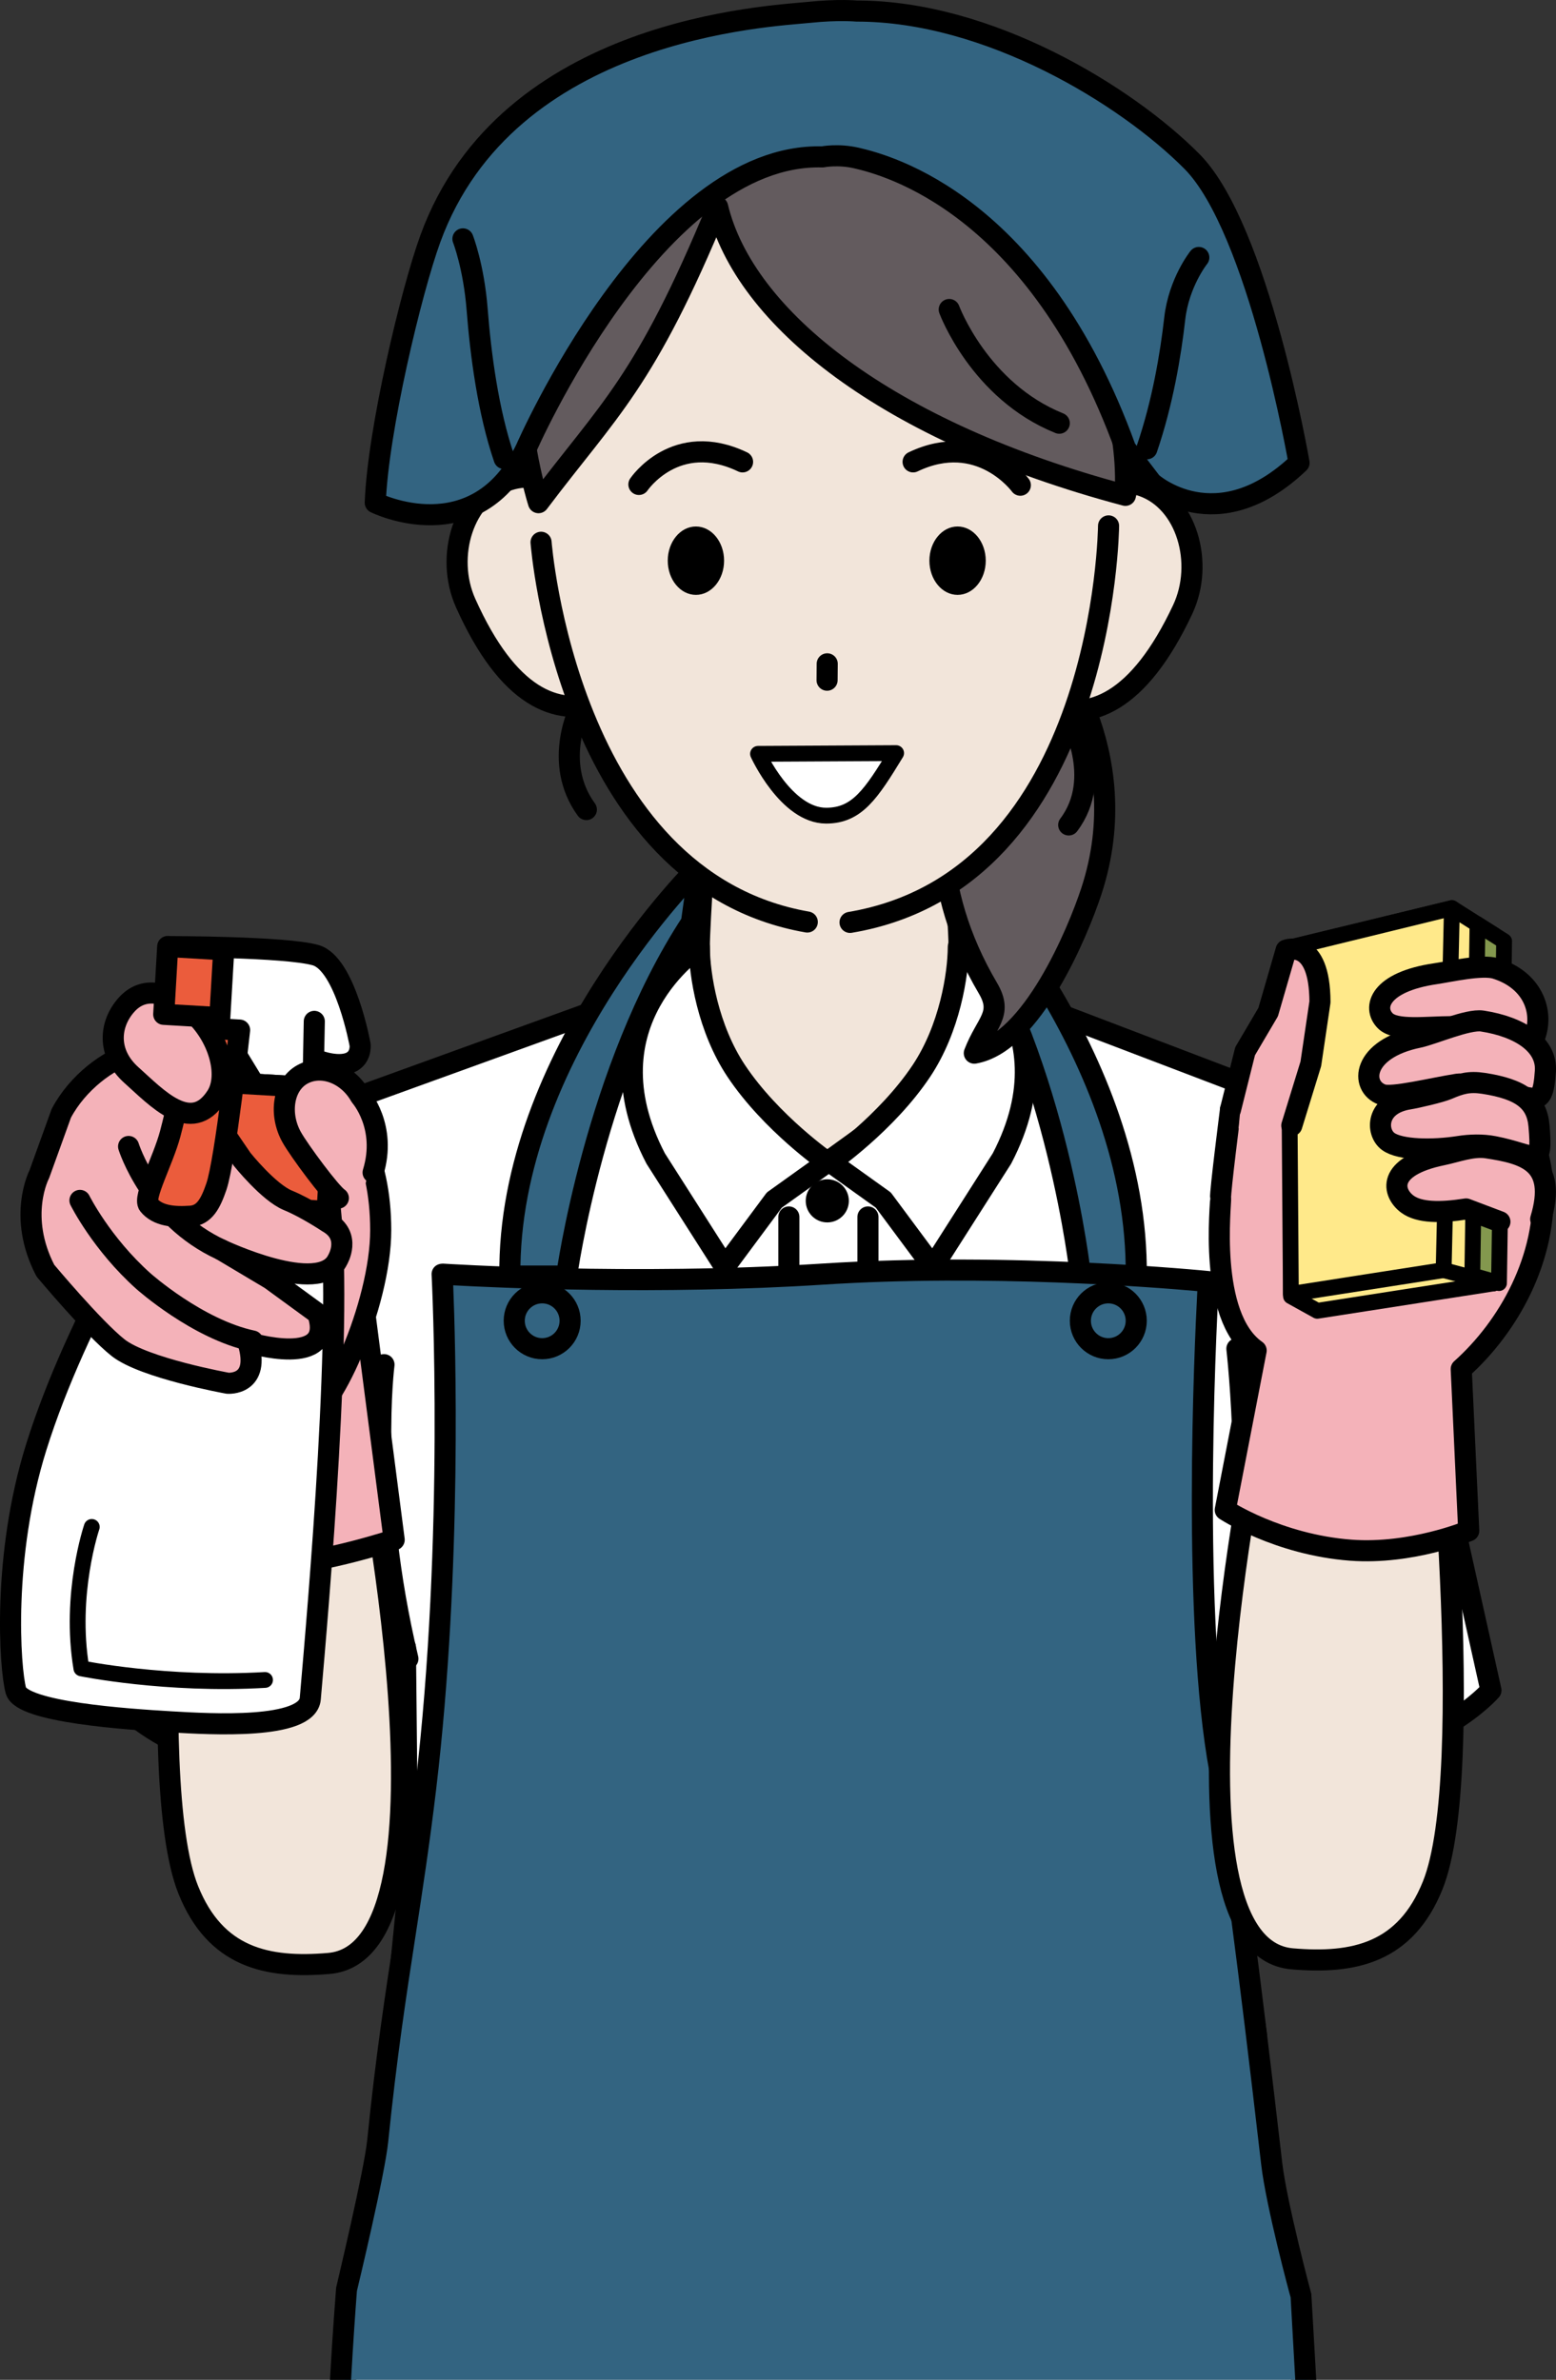 <?xml version="1.0" encoding="UTF-8"?><svg id="_レイヤー_2" xmlns="http://www.w3.org/2000/svg" width="140.294" height="214.577" viewBox="0 0 140.294 214.577"><rect x="0" y="0" width="140.294" height="214.577" fill="#333333" stroke="none"/><defs><style>.cls-1{fill:#000;}.cls-1,.cls-2,.cls-3,.cls-4,.cls-5,.cls-6{stroke-width:0px;}.cls-7{fill:#eb5c3c;}.cls-7,.cls-8,.cls-9,.cls-10,.cls-11,.cls-12,.cls-13,.cls-14,.cls-15,.cls-16,.cls-17,.cls-18{stroke:#000;stroke-linecap:round;}.cls-7,.cls-8,.cls-9,.cls-10,.cls-11,.cls-12,.cls-13,.cls-14,.cls-16,.cls-17,.cls-18{stroke-linejoin:round;}.cls-7,.cls-8,.cls-12,.cls-14,.cls-15,.cls-16,.cls-17,.cls-18{stroke-width:1.902px;}.cls-8,.cls-3{fill:#635b5e;}.cls-9{fill:#83984e;}.cls-9,.cls-10,.cls-11,.cls-13{stroke-width:1.426px;}.cls-2,.cls-14{fill:#336481;}.cls-10,.cls-12,.cls-6{fill:#fff;}.cls-11{fill:#ffe98a;}.cls-13,.cls-15,.cls-18{fill:none;}.cls-4,.cls-16{fill:#f2e5da;}.cls-5,.cls-17{fill:#f4b2b9;}.cls-15{stroke-miterlimit:10;}</style></defs><g id="_ヘッダー"><path class="cls-12" d="M32.429,98.811s-10.82,3.405-13.095,14.78l-8.836,39.676s5.163,5.95,14.938,5.989c10.522.042,14.515-3.323,14.515-3.323,0,0-1.705-47.254-7.522-57.122Z"/><path class="cls-18" d="M32.887,154.209s-8.909,3.245-18.127-3.25"/><path class="cls-18" d="M28.26,113.59s4.363,12.867,6.194,23.411"/><path class="cls-12" d="M112.497,97.956s10.82,3.404,13.096,14.779l8.836,39.676s-5.163,5.95-14.938,5.989c-10.522.042-14.515-3.323-14.515-3.323,0,0,1.705-47.254,7.522-57.122Z"/><path class="cls-18" d="M112.039,153.354s8.909,3.245,18.127-3.25"/><path class="cls-18" d="M116.666,112.736s-4.363,12.867-6.194,23.411"/><path class="cls-6" d="M36.777,149.423v20.025l-1.518,9.8s-2.489,21.408-3.131,35.329h84.268c-.425-10.563-1.269-25.374-2.807-31.622-1.49-6.057-2.482-15.628-2.482-15.628l.155-17.98,1.231-29.159.989-21.993-23.152-8.773h-31.778l-26.575,9.094,2.105,21.672,2.695,29.235Z"/><polyline class="cls-18" points="78.257 109.727 78.257 120.384 71.126 120.384 71.126 109.727"/><polyline class="cls-18" points="113.304 98.22 90.221 89.422 58.443 89.422 32.527 98.809"/><path class="cls-18" d="M113.304,183.618c-.928-6.182-2.195-15.061-2.195-15.061l-.273-18.993"/><polyline class="cls-18" points="36.554 148.525 36.777 170.712 35.788 180.666"/><path class="cls-16" d="M85.809,93.611l-6.539,7.794-4.68,3.382-5.328-3.496-5.492-7.342s-.716-5.363-.716-8.574c0-2.258.716-12.188.716-12.188h21.986s.706,10.591.706,11.662c0,2.141-.653,8.762-.653,8.762Z"/><path class="cls-12" d="M63.053,85.375s-10.381,6.742-3.933,19.085l6.225,9.767,4.471-6.023,4.774-3.417s-5.059-3.508-8.202-8.216c-2.562-3.837-3.327-8.708-3.335-11.196Z"/><path class="cls-12" d="M86.405,85.375s10.381,6.742,3.933,19.085l-6.225,9.767-4.472-6.023-4.773-3.417s5.059-3.508,8.202-8.216c2.562-3.837,3.327-8.708,3.335-11.196Z"/><path class="cls-1" d="M76.535,108.276c0,1.074-.871,1.944-1.944,1.944-1.074,0-1.944-.871-1.944-1.944,0-1.074.87-1.944,1.944-1.944,1.074,0,1.944.871,1.944,1.944Z"/><path class="cls-1" d="M76.535,117.172c0,1.074-.871,1.944-1.944,1.944-1.074,0-1.944-.871-1.944-1.944,0-1.074.87-1.944,1.944-1.944,1.074,0,1.944.871,1.944,1.944Z"/><path class="cls-14" d="M63.053,78.088s-17.313,16.97-17.081,36.967h5.116s2.545-18.602,11.255-31.881l.711-5.086Z"/><path class="cls-14" d="M86.293,78.088s16.387,16.99,16.154,36.988l-5.038-.146s-2.078-18.839-10.437-31.874l-.68-4.968Z"/><path class="cls-15" d="M34.622,123.045s-1.472,11.292,2.156,26.519"/><path class="cls-15" d="M111.523,121.606s1.781,15.395-.687,27.958"/><path class="cls-2" d="M117.852,214.577c-.315-3.683-.492-8.402-.492-8.402,0,0-2.143-6.826-2.571-10.528-1.689-14.588-3.494-29.073-4.678-35.466-2.801-15.117-1.028-44.067-1.028-44.067,0,0-17.429-1.793-34.808-.671-17.378,1.122-34.281,0-34.281,0,0,0,1.238,23.447-1.483,46.319-1.372,11.532-2.972,18.437-4.326,31.819-.295,2.911-2.804,13.33-2.804,13.33,0,0-.167,3.603-.278,7.665h86.75Z"/><path class="cls-1" d="M31.655,214.577c.173-3.161.391-6.256.525-8.005.102-.426,2.526-10.511,2.822-13.456.77-7.587,1.628-13.157,2.458-18.542.626-4.067,1.274-8.27,1.867-13.259,2.374-19.953,1.733-40.577,1.536-45.423,3.987.222,18.574.893,33.346-.06,14.864-.962,29.956.242,33.745.583-.269,5.071-1.416,29.841,1.092,43.379,1.012,5.45,2.583,17.36,4.67,35.401.431,3.73,2.59,11.795,2.65,11.943l.418,7.44h1.894l-.444-7.739c-.023-.082-2.212-8.272-2.628-11.863-2.092-18.083-3.67-30.038-4.69-35.528-2.747-14.829-1.03-43.546-1.012-43.835.03-.508-.347-.95-.853-1.002-.175-.02-17.707-1.788-34.967-.678-17.103,1.107-33.987.01-34.157,0-.267.005-.536.085-.731.274-.192.189-.297.454-.282.725.013.234,1.204,23.635-1.478,46.159-.588,4.956-1.234,9.142-1.857,13.194-.833,5.41-1.695,11.005-2.468,18.642-.284,2.815-2.757,13.097-2.805,13.349-.025.315-.327,4.142-.555,8.302h1.903Z"/><path class="cls-14" d="M51.403,119.087c0,1.391-1.128,2.519-2.519,2.519s-2.519-1.128-2.519-2.519,1.128-2.519,2.519-2.519,2.519,1.128,2.519,2.519Z"/><path class="cls-14" d="M102.447,119.087c0,1.391-1.128,2.519-2.519,2.519s-2.519-1.128-2.519-2.519,1.128-2.519,2.519-2.519,2.519,1.128,2.519,2.519Z"/><path class="cls-8" d="M98.399,80.36c-1.228,3.737-5.377,13.706-10.552,14.599,1.082-2.808,2.63-3.477,1.227-5.86-10.695-18.156,2.614-33.829,4.565-32.111.997.878,8.936,10.66,4.76,23.372Z"/><path class="cls-18" d="M52.363,63.692s-2.638,4.986.505,9.303"/><path class="cls-18" d="M96.445,64.64s3.133,5.482-.087,9.742"/><path class="cls-16" d="M94.859,50.341c-1.498,4.367-4.628,11.944-.599,13.326,4.029,1.382,8.402-.26,12.375-8.711,1.964-4.178.371-9.766-3.658-11.148-4.029-1.382-6.62,2.166-8.118,6.533Z"/><path class="cls-16" d="M53.841,49.973c1.419,4.393,4.413,12.025.36,13.335-4.053,1.31-8.396-.411-12.217-8.931-1.889-4.212-.196-9.771,3.857-11.081,4.053-1.31,6.58,2.285,8,6.678Z"/><path class="cls-4" d="M101.684,33.221c-.718-20.058-12.173-29.469-26.144-29.856-14.14-.392-26.557,7.996-27.579,28.752-.822,16.7,3.447,36.824,13.535,46.088,9.249,8.494,20.405,3.981,23.486,1.845,11.55-8.007,17.352-28.664,16.702-46.829Z"/><path class="cls-18" d="M57.605,43.68s3.308-4.922,9.347-2.034"/><path class="cls-18" d="M91.997,43.749s-3.629-4.992-9.668-2.104"/><path class="cls-1" d="M65.286,50.554c0,1.703-1.137,3.083-2.54,3.083s-2.54-1.38-2.54-3.083c0-1.702,1.137-3.083,2.54-3.083s2.54,1.38,2.54,3.083Z"/><path class="cls-1" d="M88.878,50.554c0,1.703-1.137,3.083-2.54,3.083s-2.54-1.38-2.54-3.083c0-1.702,1.137-3.083,2.54-3.083s2.54,1.38,2.54,3.083Z"/><path class="cls-18" d="M48.784,48.894s2.313,30.456,24.003,34.24"/><path class="cls-18" d="M99.952,47.418s-.286,31.879-23.31,35.75"/><line class="cls-18" x1="74.585" y1="59.855" x2="74.572" y2="61.33"/><path class="cls-10" d="M80.797,67.904c-2.255,3.695-3.522,5.64-6.31,5.64-3.606,0-6.14-5.574-6.14-5.574l12.45-.066Z"/><path class="cls-3" d="M61.325,5.795c-21.052,11.12-12.772,39.529-12.772,39.529,6.666-7.863,8.873-11.201,15.724-26.669,2.396,10.002,15.236,20.28,36.767,26.007,0,0,7.799-26.263-12.425-38.58-8.274-5.039-18.727-4.811-27.293-.287Z"/><path class="cls-18" d="M78.449,2.553c-4.81-1.037-11.877.858-15.568,2.495-23.876,10.587-14.328,40.276-14.328,40.276,6.347-8.429,9.603-10.785,16.151-26.665,2.396,10.002,15.236,20.277,36.767,26.004,0,0,6.291-25.687-12.193-37.96-2.06-1.368-4.37-2.288-6.708-3.004"/><path class="cls-18" d="M91.997,21.176s9.6,9.796,9.488,22.339"/><path class="cls-18" d="M51.748,23.216s-2.049,2.51-2.559,9.612"/><path class="cls-18" d="M85.586,27.907s2.711,7.345,9.922,10.251"/><path class="cls-14" d="M47.425,40.464s11.627-26.743,26.73-26.317c0,0,1.407-.284,3.077.104,2.718.632,16.261,4.108,24.255,26.198l2.339,3.066s5.858,5.311,13.299-1.783c0,0-3.654-21.124-9.65-27.17-5.944-5.993-18.376-13.579-30.235-13.564,0,0-1.644-.159-4.266.114-3.494.364-27.242,1.354-34.178,20.426-1.72,4.73-4.724,17.305-4.961,23.787,0,0,9.08,4.515,13.59-4.86Z"/><path class="cls-18" d="M41.74,21.537s.978,2.489,1.281,6.37c.315,4.044.99,9.208,2.435,13.435"/><path class="cls-18" d="M108.088,23.216s-1.8,2.241-2.171,5.517c-.371,3.276-1.096,7.588-2.511,11.731"/><path class="cls-16" d="M32.631,129.248l-2.286-14.817-13.53,3.496.032,4.805s-3.969,37.512.133,47.682c2.449,6.072,7.053,7.103,12.676,6.621,12.732-1.09,2.977-47.788,2.977-47.788Z"/><path class="cls-17" d="M14.822,113.049l-1.546,26.213s7.209,2.086,11.619,1.859c4.41-.227,10.645-2.286,10.645-2.286l-3.498-27.024-17.22,1.239Z"/><path class="cls-16" d="M113.525,128.83l2.286-14.817,13.53,3.497-.032,4.805s3.969,37.512-.133,47.682c-2.449,6.072-7.053,7.103-12.676,6.621-12.732-1.09-2.977-47.788-2.977-47.788Z"/><path class="cls-17" d="M34.326,110.918c0,6.767-4.649,16.957-6.869,16.957s-2.052-8.895-2.052-15.662,1.799-12.252,4.019-12.252c2.22,0,4.902,4.19,4.902,10.957Z"/><path class="cls-12" d="M1.431,152.429c.533,1.955,10.013,2.589,14.055,2.826,3.496.205,12.246.718,12.49-2.096.707-8.139,3.087-35.039,1.682-45.169-.197-1.417-1.416-2.451-2.845-2.528l-9.212-.497c-1.183-.064-2.296.566-2.851,1.613,0,0-7.733,11.922-11.485,23.914-3.08,9.844-2.385,19.917-1.834,21.937Z"/><path class="cls-13" d="M8.274,137.676s-2.061,6.03-.936,12.756c0,0,7.652,1.565,16.557,1.042"/><path class="cls-12" d="M15.351,85.354s10.412 0,13.104.768c2.692.768,4.013,8.08,4.013,8.08,0,0,.161,1.322-1.123,1.688-1.284.367-3.073-.413-3.073-.413l.066-3.383-.117,5.971-5.299-.311-7.571-12.401Z"/><rect class="cls-7" x="16.12" y="97.767" width="13.71" height="11.071" transform="translate(6.084 -1.167) rotate(3.355)"/><path class="cls-5" d="M32.616,98.849c1.158,2.064,1.105,8.408-.638,9.386-1.744.978-4.402-3.627-5.559-5.691-1.158-2.064-.799-4.684.945-5.662,1.744-.978,4.096-.098,5.253,1.966Z"/><path class="cls-18" d="M30.507,108.027c-.691-.452-3.523-4.271-4.203-5.483-1.158-2.064-.799-4.684.945-5.662,1.744-.978,4.095-.098,5.253,1.966,0,0,2.418,2.715,1.138,6.874"/><path class="cls-17" d="M5.529,100.382c1.457-2.768,4.28-4.872,6.413-5.423,2.193-.567,3.678.459,3.678.459l6.205,9.105s2.395,2.997,4.146,3.712c1.62.662,3.604,1.985,3.604,1.985,2.154,1.221.866,3.37.866,3.37-1.593,3.326-10.505-.91-10.505-.91l4.448,2.651,4.263,3.109c1.703,5.042-6.28,2.602-6.28,2.602,1.177,3.925-1.836,3.679-1.836,3.679,0,0-7.544-1.357-9.883-3.205-2.213-1.749-6.556-6.949-6.556-6.949-2.551-4.906-.546-8.696-.546-8.696l1.982-5.49Z"/><path class="cls-18" d="M7.209,108.235s1.939,3.902,5.725,7.282c0,0,4.867,4.344,9.841,5.396"/><path class="cls-18" d="M19.936,112.68c-6.35-2.914-8.342-9.307-8.342-9.307"/><path class="cls-7" d="M17.326,92.625s-.832,5.276-1.978,9.602c-.64,2.414-2.476,5.75-1.946,6.412.802,1.004,2.297,1.127,3.782,1.022,1.25-.088,1.805-1.149,2.325-2.668.815-2.379,2.094-14.116,2.094-14.116l-4.276-.251Z"/><path class="cls-17" d="M17.4,91.334c2.259,2.015,3.355,5.584,2.114,7.512-2.282,3.546-5.398.114-7.657-1.901-2.259-2.015-1.982-4.634-.456-6.345,1.526-1.711,3.74-1.281,5.999.735Z"/><rect class="cls-7" x="14.938" y="85.483" width="5.063" height="6.127" transform="translate(5.21 -.87) rotate(3.354)"/><path class="cls-17" d="M139.115,106.875c-.481-8.648-9.756-16.844-15.369-16.532-4.048.225-7.311,4.093-8.651,9.463l-4.147.231s-.965,7.569-.893,7.958c.071.387-1.211,10.689,3.203,13.776l-2.785,14.376s4.755,3.13,11.312,3.625c5.476.413,10.64-1.744,10.64-1.744l-.676-14.585c4.281-3.823,7.731-10.006,7.367-16.568Z"/><polygon class="cls-11" points="130.907 81.882 134.759 84.321 134.664 115.718 118.771 118.19 116.401 116.876 116.551 85.36 130.907 81.882"/><polygon class="cls-9" points="133.216 83.344 132.749 115.006 135.154 115.691 135.616 84.863 133.216 83.344"/><polygon class="cls-11" points="130.907 81.882 116.164 85.49 116.389 116.67 130.164 114.519 130.907 81.882"/><line class="cls-13" x1="130.164" y1="114.519" x2="134.664" y2="115.718"/><path class="cls-17" d="M138.456,93.249c-.669,2.117-.761.831-4.579.393-1.054-.121-1.925-1.075-2.95-1.074-2.349.003-5.09.412-6.025-.525-1.183-1.186-.533-3.51,4.544-4.25,1.261-.184,4.184-.86,5.431-.466,3.311,1.046,4.248,3.804,3.579,5.922Z"/><path class="cls-17" d="M139.336,96.582c-.27,3.98-1.105,1.859-4.944,2.014-1.06.043-1.973-.999-2.986-.84-2.321.364-5.889,1.267-6.798.935-2.011-.735-1.835-4.109,3.299-5.162,1.248-.256,4.441-1.665,5.734-1.467,3.432.525,5.855,2.158,5.695,4.519Z"/><path class="cls-17" d="M138.761,101.513c.351,4.035-.258,2.605-4.06,1.869-1.042-.201-2.168-.166-3.181-.007-2.321.364-5.283.33-6.351-.452-1.134-.83-1.139-3.355,1.882-3.837.65-.104,2.832-.604,3.484-.886,1.17-.505,1.927-.716,3.22-.519,3.432.525,4.813,1.619,5.006,3.831Z"/><path class="cls-5" d="M139.137,108.178c-.335,2.195.319,2.033-3.521,2.187-1.06.042-2.296-1.387-3.309-1.228-2.321.364-4.224.349-5.291-.432-1.352-.99-1.969-3.395,3.165-4.448,1.248-.256,2.706-.826,3.999-.629,3.432.525,5.292,2.355,4.956,4.55Z"/><path class="cls-18" d="M138.914,109.927c1.55-5.152-1.419-5.905-4.851-6.43-1.293-.198-2.752.373-4.0.629-5.134,1.053-4.517,3.458-3.165,4.448,1.067.782,2.97.797,5.291.432l3.047,1.154"/><path class="cls-5" d="M116.045,85.513l-1.622,5.589-2.079,3.526-.671,7.126,4.491-.25,2.107-5.743.823-5.571c-.021-5.847-3.05-4.677-3.05-4.677Z"/><path class="cls-18" d="M110.947,100.037l1.316-5.254,2.078-3.526,1.621-5.589s3.029-1.17,3.05,4.678l-.823,5.571-1.717,5.571"/></g></svg>